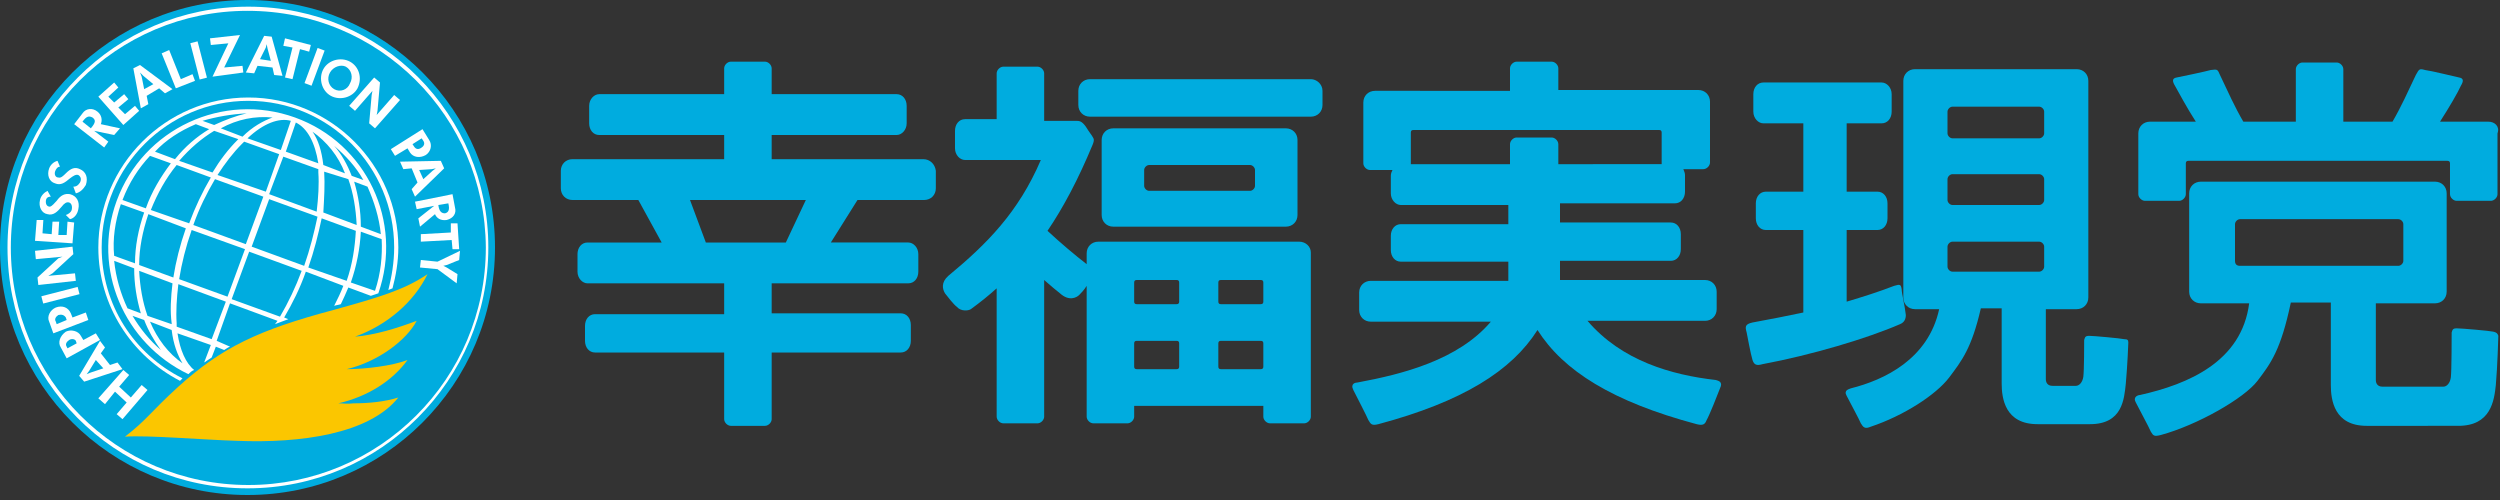 <?xml version="1.0" encoding="utf-8"?>
<svg version="1.1" id="HRP" xmlns="http://www.w3.org/2000/svg" xmlns:xlink="http://www.w3.org/1999/xlink" x="0px"
	 y="0px" viewBox="0 0 300 60" enable-background="new 0 0 300 60" xml:space="preserve">
<rect x="0" y="0" width="300" height="60" fill="#333333" stroke="none"/>
<g>
	<path fill="#00ACDF" d="M254.9,40.7c-0.4-0.1-3.7-0.4-4.2-0.4c-0.5,0-0.5,0.2-0.6,0.5c0,0.4,0,3.6-0.1,4.4
		c-0.1,0.7-0.5,1.1-0.9,1.1c-0.4,0-2.2,0-2.8,0c-0.6,0-0.8-0.4-0.8-0.8c0-0.3,0-6.5,0-8.4h3.7c0.8,0,1.4-0.6,1.4-1.4v-26
		c0-0.8-0.6-1.4-1.4-1.4h-19.4c-0.8,0-1.4,0.6-1.4,1.4v26c0,0.8,0.6,1.4,1.4,1.4h2.9c-1.3,6-6.6,8.5-10.6,9.5
		c-0.2,0.1-0.9,0.2-0.5,0.9c0.4,0.8,1.5,2.8,1.7,3.3c0.3,0.5,0.5,0.7,1.2,0.4c3.9-1.3,7.8-3.8,9.4-5.9c1.5-2,2.7-3.5,3.8-8.3h2.5
		c0,2.3,0,7.9,0,9c0,1.8,0.4,4.9,4.3,4.9h6.3c3.9,0,4.1-3,4.3-4.9c0.2-2.2,0.3-4.9,0.3-4.9C255.4,40.8,255.3,40.7,254.9,40.7z
		 M233.7,13.4c0-0.3,0.3-0.6,0.6-0.6h10.4c0.3,0,0.6,0.3,0.6,0.6V16c0,0.3-0.3,0.6-0.6,0.6h-10.4c-0.3,0-0.6-0.3-0.6-0.6V13.4z
		 M233.7,21.5c0-0.3,0.3-0.6,0.6-0.6h10.4c0.3,0,0.6,0.3,0.6,0.6v2.5c0,0.3-0.3,0.6-0.6,0.6h-10.4c-0.3,0-0.6-0.3-0.6-0.6V21.5z
		 M233.7,29.6c0-0.3,0.3-0.6,0.6-0.6h10.4c0.3,0,0.6,0.3,0.6,0.6V32c0,0.3-0.3,0.6-0.6,0.6h-10.4c-0.3,0-0.6-0.3-0.6-0.6V29.6z"/>
	<path fill="#00ACDF" d="M228.7,37.8c-0.1-1-0.5-2.6-0.5-3.1c-0.1-0.6-0.2-0.6-0.9-0.4c-1.8,0.7-3.7,1.3-5.7,1.9v-8.6h3.7
		c0.7,0,1.2-0.6,1.2-1.4v-1.8c0-0.8-0.5-1.4-1.2-1.4h-3.7v-8.2h4.2c0.7,0,1.2-0.6,1.2-1.4v-2.1c0-0.8-0.6-1.4-1.2-1.4h-14.2
		c-0.7,0-1.2,0.6-1.2,1.4v2.1c0,0.8,0.6,1.4,1.2,1.4h4.8v8.2h-4.5c-0.7,0-1.2,0.6-1.2,1.4v1.8c0,0.8,0.5,1.4,1.2,1.4h4.5v9.9
		c-1.9,0.4-3.9,0.8-6.1,1.2c-0.9,0.2-0.9,0.5-0.7,1.2c0,0,0.5,2.7,0.7,3.3c0.2,0.6,0.5,0.7,1.2,0.5c5.9-1.1,12.6-3.1,16.5-4.8
		C228.5,38.7,228.7,38.3,228.7,37.8z"/>
</g>
<path fill="#00ACDF" d="M205.9,45.6c-5.3-0.6-11.3-2.3-15.4-7.1h14.1c0.8,0,1.4-0.6,1.4-1.4V35c0-0.8-0.6-1.4-1.4-1.4h-17.4l0-2.3
	h13.3c0.7,0,1.2-0.6,1.2-1.4v-1.8c0-0.8-0.5-1.4-1.2-1.4h-13.3l0-2.3h13.8c0.7,0,1.2-0.6,1.2-1.4V21c0-0.2-0.1-0.5-0.2-0.7h2.4
	c0.4,0,0.8-0.4,0.8-0.8v-7.3c0-0.8-0.6-1.4-1.4-1.4h-16.8V8.2c0-0.4-0.4-0.8-0.8-0.8H182c-0.4,0-0.8,0.4-0.8,0.8v2.7H165
	c-0.8,0-1.4,0.6-1.4,1.4V17v2.6c0,0.4,0.4,0.8,0.8,0.8h2.7c-0.1,0.2-0.2,0.4-0.2,0.7v2.1c0,0.8,0.6,1.4,1.2,1.4h12.9l0,2.3h-12.9
	c-0.7,0-1.2,0.6-1.2,1.4V30c0,0.8,0.5,1.4,1.2,1.4H181l0,2.3h-16.5c-0.8,0-1.4,0.6-1.4,1.4v2.1c0,0.8,0.6,1.4,1.4,1.4h14.4
	c-3.9,4.6-10.6,6.3-16,7.3c-0.2,0-0.9,0.1-0.5,0.9c0.4,0.8,1.6,3.1,1.8,3.6c0.3,0.5,0.4,0.7,1.2,0.5c10.1-2.7,16-6.4,19.1-11.3
	c3.1,4.9,9,8.6,19.1,11.3c0.8,0.2,1,0,1.2-0.5c0.3-0.5,1.3-3,1.6-3.8C206.8,45.8,206.2,45.7,205.9,45.6z M169.3,19.7
	C169.3,19.6,169.3,19.6,169.3,19.7l0-3.8c0-0.2,0.1-0.3,0.3-0.3l29.5,0c0.2,0,0.3,0.1,0.3,0.3l0,3.7c0,0,0,0.1,0,0.1H187l0-2.4
	c0-0.4-0.4-0.8-0.8-0.8H182c-0.4,0-0.8,0.4-0.8,0.8l0,2.4H169.3z"/>
<g>
	<path fill="#00ACDF" d="M157.3,9.5h-26.5c-0.8,0-1.4,0.6-1.4,1.4v1.7c0,0.8,0.6,1.4,1.4,1.4h26.5c0.8,0,1.4-0.6,1.4-1.4v-1.7
		C158.7,10.1,158,9.5,157.3,9.5z"/>
	<path fill="#00ACDF" d="M154.3,27.2c0.8,0,1.4-0.6,1.4-1.4v-9c0-0.8-0.6-1.4-1.4-1.4h-20.7c-0.8,0-1.4,0.6-1.4,1.4v9
		c0,0.8,0.6,1.4,1.4,1.4H154.3z M137.3,20.4c0-0.3,0.3-0.6,0.6-0.6H150c0.3,0,0.6,0.3,0.6,0.6v1.9c0,0.3-0.3,0.6-0.6,0.6h-12.1
		c-0.3,0-0.6-0.3-0.6-0.6V20.4z"/>
	<path fill="#00ACDF" d="M155.9,29h-24.1c-0.8,0-1.4,0.6-1.4,1.4v1.3c0,0,0,0,0,0c-1.3-1-3.2-2.6-4.7-4c1.9-2.8,3.7-6.2,5.4-10.3
		c0.3-0.7,0.1-0.8,0-1c-0.1-0.2-0.3-0.4-0.8-1.2c-0.5-0.7-0.8-0.7-1.2-0.7h-3.8V8.8c0-0.4-0.4-0.8-0.8-0.8h-4.1
		c-0.4,0-0.8,0.4-0.8,0.8v5.5h-3.8c-0.7,0-1.2,0.6-1.2,1.4v2.1c0,0.8,0.6,1.4,1.2,1.4h9.1c-2.7,6.3-6.5,10.1-11.1,13.9
		c-0.9,0.8-0.7,1.6-0.4,2.1c0.3,0.4,1.1,1.4,1.4,1.6c0.5,0.6,1.4,0.5,1.7,0.3c1.1-0.8,2.1-1.6,3.1-2.5V50c0,0.4,0.4,0.8,0.8,0.8h4.1
		c0.4,0,0.8-0.4,0.8-0.8V33.6c0.8,0.7,1.5,1.3,1.9,1.6c1.1,1,2,0.5,2.3,0.2c0.2-0.2,0.6-0.6,0.9-1.1V50c0,0.4,0.4,0.8,0.8,0.8h4.1
		c0.4,0,0.8-0.4,0.8-0.8v-1.3h15.5V50c0,0.4,0.4,0.8,0.8,0.8h4.1c0.4,0,0.8-0.4,0.8-0.8V30.3C157.3,29.6,156.7,29,155.9,29z
		 M141.5,44c0,0.2-0.1,0.3-0.3,0.3h-4.8c-0.2,0-0.3-0.1-0.3-0.3v-2.8c0-0.2,0.1-0.3,0.3-0.3h4.8c0.2,0,0.3,0.1,0.3,0.3V44z
		 M141.5,36.2c0,0.2-0.1,0.3-0.3,0.3h-4.8c-0.2,0-0.3-0.1-0.3-0.3v-2.3c0-0.2,0.1-0.3,0.3-0.3h4.8c0.2,0,0.3,0.1,0.3,0.3V36.2z
		 M151.6,44c0,0.2-0.1,0.3-0.3,0.3h-4.8c-0.2,0-0.3-0.1-0.3-0.3v-2.8c0-0.2,0.1-0.3,0.3-0.3h4.8c0.2,0,0.3,0.1,0.3,0.3V44z
		 M151.6,36.2c0,0.2-0.1,0.3-0.3,0.3h-4.8c-0.2,0-0.3-0.1-0.3-0.3v-2.3c0-0.2,0.1-0.3,0.3-0.3h4.8c0.2,0,0.3,0.1,0.3,0.3V36.2z"/>
</g>
<path fill="#00ACDF" d="M110.8,19.1H92.6v-2.9h15c0.6,0,1.2-0.6,1.2-1.4v-2.1c0-0.8-0.5-1.4-1.2-1.4h-15V8.2c0-0.4-0.4-0.8-0.8-0.8
	h-4.1c-0.4,0-0.8,0.4-0.8,0.8v3.1h-15c-0.6,0-1.2,0.6-1.2,1.4v2.1c0,0.8,0.5,1.4,1.2,1.4h15v2.9H68.7c-0.8,0-1.4,0.6-1.4,1.4v2.1
	c0,0.8,0.6,1.4,1.4,1.4h7.9l2.8,5.1h-8.9c-0.7,0-1.2,0.6-1.2,1.4v2.1c0,0.8,0.6,1.4,1.2,1.4h16.4v3.7H71.4c-0.7,0-1.2,0.6-1.2,1.4
	v1.8c0,0.8,0.5,1.4,1.2,1.4h15.5v8c0,0.4,0.4,0.8,0.8,0.8h4.1c0.4,0,0.8-0.4,0.8-0.8v-8h15.5c0.7,0,1.2-0.6,1.2-1.4V39
	c0-0.8-0.5-1.4-1.2-1.4H92.6V34H109c0.7,0,1.2-0.6,1.2-1.4v-2.1c0-0.8-0.6-1.4-1.2-1.4h-9.3l3.2-5.1h8c0.8,0,1.4-0.6,1.4-1.4v-2.1
	C112.2,19.7,111.6,19.1,110.8,19.1z M94.3,29.1h-9.6L82.8,24h13.9L94.3,29.1z"/>
<g>
	<path fill="#00ACDF" d="M299.2,39.8c-0.4-0.1-3.8-0.4-4.4-0.4c-0.5,0-0.5,0.2-0.6,0.5c0,0.4,0,4.6-0.1,5.4
		c-0.1,0.7-0.5,1.1-0.9,1.1c-0.4,0-6.7,0-7.3,0c-0.6,0-0.8-0.4-0.8-0.8c0-0.3,0-7.1,0-9.2h7.1c0.8,0,1.4-0.6,1.4-1.4V23.2
		c0-0.8-0.6-1.4-1.4-1.4h-28.1c-0.8,0-1.4,0.6-1.4,1.4V35c0,0.8,0.6,1.4,1.4,1.4h5.8c-0.9,7-7.3,9.7-13.1,11c-0.2,0-0.9,0.2-0.5,0.9
		c0.4,0.8,1.6,3,1.8,3.5c0.3,0.5,0.4,0.6,1.2,0.4c4.4-1.2,10-4.4,11.6-6.5c1.6-2.1,2.8-3.7,4-9.4h4.8c0,2.6,0,8.7,0,9.9
		c0,1.8,0.4,4.9,4.3,4.9H295c3.9,0,4.3-3,4.5-4.9c0.2-2.2,0.3-5.9,0.3-5.9C299.7,40,299.6,39.9,299.2,39.8z M268.2,31.3v-4.4
		c0-0.3,0.3-0.6,0.6-0.6h19c0.3,0,0.6,0.3,0.6,0.6v4.4c0,0.3-0.3,0.6-0.6,0.6h-19C268.4,31.9,268.2,31.7,268.2,31.3z"/>
	<path fill="#00ACDF" d="M298.6,14.6h-5.8c1.1-1.7,2.2-3.6,2.5-4.3c0.3-0.5,0.4-0.9-0.2-1c-0.5-0.1-3.3-0.8-4.1-0.9
		c-0.7-0.2-0.7-0.1-1.1,0.6c-0.9,1.9-1.8,3.9-2.8,5.6h-5.9V8.3c0-0.4-0.4-0.8-0.8-0.8h-4.1c-0.4,0-0.8,0.4-0.8,0.8v6.3h-6.3
		c-1-1.7-1.9-3.7-2.8-5.6c-0.3-0.7-0.3-0.7-1.1-0.6c-0.7,0.2-3.6,0.8-4.1,0.9c-0.6,0.1-0.5,0.5-0.2,1c0.4,0.7,1.4,2.6,2.5,4.3h-5.5
		c-0.8,0-1.4,0.6-1.4,1.4v7.3c0,0.4,0.4,0.8,0.8,0.8h4.1c0.4,0,0.8-0.4,0.8-0.8l0-3.7c0-0.2,0.1-0.3,0.3-0.3l31.1,0
		c0.2,0,0.3,0.1,0.3,0.3l0,3.7c0,0.4,0.4,0.8,0.8,0.8h4.1c0.4,0,0.8-0.4,0.8-0.8V16C300,15.2,299.4,14.6,298.6,14.6z"/>
</g>
<circle fill="#00ACDF" cx="29.7" cy="29.7" r="29.7"/>
<g>
	<g>
		
			<rect x="6.8" y="33.2" transform="matrix(-0.25 -0.968 0.968 -0.25 -25.252 51.307)" fill="#FFFFFF" width="0.9" height="4.5"/>
		<path fill="#FFFFFF" d="M4.3,31.1l3.2-0.3L7,31l-2.5,2.3l0.1,0.9l4.5-0.5L9,32.8l-3.2,0.3l0.5-0.3l2.5-2.3l-0.1-0.9l-4.5,0.5
			L4.3,31.1z"/>
		<polygon fill="#FFFFFF" points="12.6,48.5 13.8,47 15.2,48.3 14,49.7 14.7,50.3 17.7,46.8 17,46.2 15.7,47.7 14.3,46.4 15.5,45 
			14.8,44.4 11.8,47.8 		"/>
		<path fill="#FFFFFF" d="M12.6,41.7L12,40.9l-2.5,4.2l0.6,0.7l4.6-1.5l-0.6-0.8l-0.9,0.3l-1.1-1.4L12.6,41.7z M12.4,44.2l-1.5,0.5
			l-0.5,0.2l0.3-0.4l0.8-1.3L12.4,44.2z"/>
		<polygon fill="#FFFFFF" points="5.2,26.4 4.4,26.4 4.2,28.9 8.7,29.2 8.9,26.7 8.1,26.6 8,28.2 7,28.2 7.1,26.6 6.3,26.6 
			6.2,28.1 5.1,28 		"/>
		<path fill="#FFFFFF" d="M8.4,26.3c0.5-0.1,0.9-0.6,1-1.2c0.2-0.9-0.2-1.6-1-1.8c-0.6-0.1-1.1,0.1-1.6,0.8
			c-0.3,0.3-0.5,0.6-0.8,0.7c-0.3,0-0.5-0.2-0.5-0.6c0-0.4,0.2-0.6,0.6-0.6l-0.4-0.7c-0.4,0.2-0.8,0.6-0.9,1.1
			c-0.2,0.8,0.2,1.6,0.9,1.7c0.7,0.2,1.2-0.3,1.7-0.9c0.3-0.4,0.6-0.6,0.9-0.5c0.3,0.1,0.4,0.5,0.3,0.9c-0.1,0.3-0.4,0.5-0.7,0.6
			L8.4,26.3z"/>
		<path fill="#FFFFFF" d="M9.1,23.2c0.5-0.1,0.9-0.5,1.2-1c0.3-0.9,0-1.6-0.7-1.9C9,20,8.5,20.2,7.9,20.8c-0.3,0.3-0.6,0.6-0.9,0.5
			c-0.3,0-0.5-0.3-0.4-0.7c0.1-0.3,0.3-0.6,0.6-0.6l-0.3-0.7c-0.4,0.1-0.8,0.4-1,0.9c-0.3,0.8,0,1.6,0.7,1.8
			c0.7,0.3,1.2-0.1,1.8-0.6c0.4-0.3,0.7-0.5,1-0.4c0.3,0.2,0.4,0.5,0.2,0.9c-0.2,0.3-0.4,0.5-0.8,0.5L9.1,23.2z"/>
		<path fill="#FFFFFF" d="M7.3,41.7L8,43l4-2.2L11.5,40L10,40.8l-0.3-0.5c-0.3-0.6-1.2-0.8-1.8-0.5C7.2,40.3,6.9,41.1,7.3,41.7z
			 M9.1,40.9l0.1,0.3l-1.1,0.6L8,41.6c-0.2-0.3,0-0.6,0.3-0.8C8.6,40.6,9,40.7,9.1,40.9z"/>
		<path fill="#FFFFFF" d="M5.9,38.6L6.4,40l4.2-1.6l-0.3-0.9l-1.6,0.6l-0.2-0.5c-0.3-0.7-1-1-1.8-0.7C6,37.2,5.6,38,5.9,38.6z
			 M7.9,38.1L8,38.4l-1.2,0.5l-0.1-0.3C6.5,38.3,6.7,38,7,37.8C7.4,37.7,7.7,37.8,7.9,38.1z"/>
	</g>
	<g>
		<rect x="23.4" y="5" transform="matrix(0.968 -0.25 0.25 0.968 -1.065 6.196)" fill="#FFFFFF" width="0.9" height="4.5"/>
		
			<rect x="37.3" y="5.8" transform="matrix(0.937 0.349 -0.349 0.937 5.186 -12.696)" fill="#FFFFFF" width="0.9" height="4.5"/>
		<path fill="#FFFFFF" d="M47.3,11.4l-2.1,2.4l0.1-0.5l0.3-3.4l-0.7-0.6l-3,3.4l0.7,0.6l2.1-2.4l-0.1,0.5l-0.3,3.4l0.7,0.6l3-3.4
			L47.3,11.4z"/>
		<path fill="#FFFFFF" d="M19.8,11.2l0.9-0.5l-3.9-2.9L16,8.2l0.9,4.8l0.9-0.5l-0.2-1l1.5-0.9L19.8,11.2z M17.3,10.7L17,9.2
			l-0.2-0.5l0.4,0.4l1.2,1L17.3,10.7z"/>
		<path fill="#FFFFFF" d="M32.9,9l1,0.1l-1.3-4.7l-0.9-0.1l-2.2,4.4l1,0.1l0.4-0.9l1.8,0.2L32.9,9z M31.2,7.1l0.7-1.4L32,5.3
			l0.1,0.5l0.4,1.5L31.2,7.1z"/>
		<polygon fill="#FFFFFF" points="14.2,10.5 13.7,9.9 11.8,11.6 14.8,15 16.7,13.3 16.2,12.7 15,13.7 14.2,12.9 15.4,11.9 
			14.9,11.3 13.7,12.3 13,11.6 		"/>
		<path fill="#FFFFFF" d="M12.1,14.9c0.2-0.5,0.1-1.1-0.4-1.5c-0.6-0.5-1.4-0.4-1.8,0.2l-1,1.3l3.6,2.8L13,17l-1.7-1.3l2.4,0.5
			l0.7-0.8L12.1,14.9z M10.9,15.4l-1-0.8c0.5-0.7,0.8-0.7,1.2-0.5C11.5,14.4,11.5,14.7,10.9,15.4z"/>
		<polygon fill="#FFFFFF" points="23.4,9.7 21.1,10.6 19.4,6.4 20.3,6 21.7,9.5 23.1,8.9 		"/>
		<polygon fill="#FFFFFF" points="36,5.9 35.1,9.5 34.2,9.3 35.1,5.7 34,5.5 34.2,4.6 37.3,5.4 37.1,6.2 		"/>
		<g>
			<polygon fill="#FFFFFF" points="28.8,4.2 25.2,4.6 25.3,5.4 27.4,5.2 25.5,9.2 29.2,8.7 29.1,7.9 26.9,8.1 			"/>
		</g>
		<path fill="#FFFFFF" d="M42,7.4c-1.1-0.6-2.6-0.2-3.2,0.9c-0.6,1.1-0.2,2.6,0.9,3.2c1.1,0.6,2.6,0.2,3.2-0.9
			C43.5,9.4,43.1,8,42,7.4z M40.1,10.7c-0.7-0.4-0.9-1.3-0.5-2c0.4-0.7,1.3-1,1.9-0.7c0.7,0.4,0.9,1.3,0.5,2
			C41.7,10.8,40.8,11.1,40.1,10.7z"/>
	</g>
	<g>
		<path fill="#FFFFFF" d="M49.4,22.7l0.4,0.9l3.5-3.4l-0.4-0.9l-4.9,0.1l0.4,0.9l1-0.1l0.7,1.7L49.4,22.7z M50.3,20.4l1.5-0.1
			l0.5-0.1l-0.4,0.3l-1.1,1L50.3,20.4z"/>
		<path fill="#FFFFFF" d="M51.5,16.8l-0.8-1.3l-3.8,2.4l0.5,0.8l1.5-0.9l0.3,0.5c0.4,0.6,1.2,0.7,1.9,0.3
			C51.7,18.2,51.9,17.4,51.5,16.8z M49.7,17.6l-0.2-0.3l1.1-0.7l0.2,0.3c0.2,0.3,0.1,0.6-0.2,0.8C50.2,18,49.9,17.9,49.7,17.6z"/>
		<path fill="#FFFFFF" d="M52.2,25.7c0.2,0.5,0.7,0.8,1.4,0.7c0.8-0.2,1.2-0.8,1-1.5l-0.3-1.6l-4.5,0.9l0.2,0.9l2.1-0.4l-1.9,1.5
			l0.2,1L52.2,25.7z M52.6,24.6l1.2-0.2c0.2,0.8,0,1.1-0.4,1.2C53,25.6,52.7,25.4,52.6,24.6z"/>
		<polygon fill="#FFFFFF" points="54.2,28.8 50.5,29 50.5,28.1 54.1,27.9 54.1,26.8 54.9,26.8 55.1,29.9 54.3,29.9 		"/>
		<polygon fill="#FFFFFF" points="54.8,34 54.9,32.9 53.6,32.1 53.2,31.9 53.6,31.8 55.1,31.2 55.2,30.1 52.5,31.4 50.5,31.2 
			50.4,32.1 52.5,32.3 		"/>
	</g>
</g>
<path fill="#FFFFFF" d="M58.6,29.7c0,15.9-12.9,28.9-28.9,28.9S0.9,45.7,0.9,29.7c0-15.9,12.9-28.9,28.9-28.9S58.6,13.8,58.6,29.7z
	 M29.7,1.3C14,1.3,1.3,14,1.3,29.7c0,15.7,12.7,28.5,28.5,28.5c15.7,0,28.5-12.7,28.5-28.5C58.2,14,45.5,1.3,29.7,1.3z"/>
<path fill="none" d="M25.2,21.3l-4.1-1.5c-1.2,1.5-2.3,3.4-3.1,5.4l4.5,1.7C23.3,24.8,24.2,23,25.2,21.3z"/>
<path fill="none" d="M28.6,16.8C28.6,16.8,28.6,16.8,28.6,16.8l-2.8-1.1c-1.5,0.9-3,2.1-4.2,3.6l4,1.5
	C26.5,19.3,27.5,17.9,28.6,16.8z"/>
<path fill="none" d="M31.6,23.6l-5.8-2.1c-1,1.7-1.9,3.5-2.6,5.5l6.4,2.3L31.6,23.6z"/>
<path fill="none" d="M22.4,27.4l-4.5-1.7c-0.7,2-1.1,4.1-1.1,6.1l4.1,1.5C21.2,31.4,21.7,29.4,22.4,27.4z"/>
<path fill="none" d="M38.3,20.6c0-0.1,0-0.2,0-0.4L34,18.8l-1.6,4.5l5.7,2.1C38.3,23.7,38.4,22.1,38.3,20.6z"/>
<path fill="none" d="M33.7,18l1.3-3.5c-1.5-0.4-3.3,0.3-5.2,2L33.7,18z"/>
<path fill="none" d="M38.2,19.6c-0.4-2.5-1.3-4.2-2.7-4.9l-1.3,3.5L38.2,19.6z"/>
<path fill="none" d="M16.7,32.4c0,1.9,0.4,3.8,1,5.4l2.9,1c0,0,0-0.1,0-0.1c-0.1-1.5,0-3.2,0.2-4.9L16.7,32.4z"/>
<path fill="none" d="M33.5,18.5L29.2,17c-0.1,0.1-0.2,0.2-0.3,0.3c-1,1-2,2.3-2.9,3.7l5.7,2.1L33.5,18.5z"/>
<path fill="none" d="M41.4,20.8c-0.9-2.1-2.2-3.8-3.9-5c0.6,1,1.1,2.4,1.3,4L41.4,20.8z"/>
<path fill="none" d="M29.1,16.3c1.2-1.1,2.4-1.9,3.6-2.3c-2.1-0.2-4.2,0.3-6.2,1.3L29.1,16.3z"/>
<path fill="none" d="M43.6,21.6c-0.9-1.5-2.1-2.9-3.4-4.1c0.8,1.1,1.5,2.3,2.1,3.6L43.6,21.6z"/>
<path fill="none" d="M43.3,27.2l2.4,0.9c-0.2-2-0.8-4-1.7-5.7l-1.6-0.6C43,23.5,43.3,25.3,43.3,27.2z"/>
<path fill="none" d="M42.7,27c0-1.9-0.4-3.8-1-5.5l-2.9-1c0,0,0,0.1,0,0.1c0.1,1.5,0,3.2-0.2,4.9L42.7,27z"/>
<path fill="none" d="M32.2,23.8l-2.1,5.7l6.3,2.3c0.7-2,1.2-4,1.5-5.9L32.2,23.8z"/>
<path fill="none" d="M27.8,35.8l5.8,2.1c1-1.7,1.9-3.5,2.6-5.5l-6.3-2.3L27.8,35.8z"/>
<path fill="none" d="M38.6,26.1c-0.3,1.9-0.8,3.9-1.6,5.9l4.5,1.7c0.7-2,1.1-4.1,1.1-6.1L38.6,26.1z"/>
<path fill="none" d="M29.6,13.6c-1.8,0-3.6,0.3-5.3,0.9l1.4,0.5C27,14.4,28.3,13.9,29.6,13.6z"/>
<path fill="none" d="M45.8,28.8l-2.5-0.9c-0.1,2-0.4,4-1.2,6.1l2.8,1C45.6,32.9,45.9,30.8,45.8,28.8z"/>
<path fill="none" d="M23,27.6c-0.7,2-1.2,4-1.5,5.9l5.8,2.1l2.1-5.7L23,27.6z"/>
<path fill="none" d="M25,15.5l-1.6-0.6c-1.8,0.8-3.5,1.9-5,3.3l2.4,0.9C22.2,17.6,23.6,16.4,25,15.5z"/>
<path fill="none" d="M17.3,25.5l-2.8-1c-0.7,2-1,4.1-0.8,6.2l2.5,0.9C16.2,29.6,16.6,27.6,17.3,25.5z"/>
<path fill="none" d="M21.2,38.8c0,0.1,0,0.2,0,0.4l4.2,1.5l1.6-4.5l-5.7-2.1C21.1,35.8,21,37.3,21.2,38.8z"/>
<path fill="none" d="M20.5,19.6L18,18.7c-1.4,1.5-2.6,3.3-3.3,5.3l2.8,1C18.3,23,19.3,21.1,20.5,19.6z"/>
<path fill="none" d="M16.1,32.2l-2.4-0.9c0.2,2,0.8,3.9,1.7,5.7l1.6,0.6C16.4,36,16.1,34.1,16.1,32.2z"/>
<path fill="none" d="M18,38.6c0.9,2.1,2.2,3.8,3.9,5c-0.6-1-1.1-2.4-1.3-4L18,38.6z"/>
<path fill="none" d="M15.9,37.9c0.9,1.5,2.1,2.9,3.4,4.1c-0.8-1.1-1.5-2.3-2-3.6L15.9,37.9z"/>
<path fill="#FFFFFF" d="M12.2,29.7c0-9.7,7.9-17.6,17.6-17.6S47.3,20,47.3,29.7c0,1.8-0.3,3.5-0.7,5.1c0.2-0.1,0.3-0.1,0.5-0.2
	c0.4-1.5,0.7-3.2,0.7-4.9c0-9.9-8.1-18-18-18s-18,8.1-18,18c0,7,4,13,9.8,16c0.1-0.1,0.2-0.2,0.3-0.3C16.1,42.5,12.2,36.6,12.2,29.7
	z"/>
<path fill="#FFFFFF" d="M35.4,14.1c-8.6-3.1-18.2,1.3-21.4,10c-3,8.2,0.9,17.1,8.6,20.8c0.2-0.2,0.4-0.4,0.7-0.5
	c-1-0.8-1.7-2.4-2-4.4l4,1.4l-0.8,2.1c0.3-0.2,0.6-0.4,0.9-0.6l0.5-1.3l1,0.4c0.2-0.1,0.4-0.3,0.7-0.4L26,40.9l1.6-4.5l5.7,2.1
	c-0.1,0.1-0.2,0.3-0.3,0.4c0.5-0.2,1.1-0.4,1.6-0.6l-0.5-0.2c1-1.7,1.9-3.5,2.6-5.5l4.5,1.7c-0.3,0.8-0.7,1.6-1.1,2.4
	c0.3-0.1,0.5-0.1,0.8-0.2c0.3-0.6,0.6-1.3,0.9-2l2.7,1c0.3-0.1,0.6-0.2,0.9-0.3C48.4,26.6,44,17.2,35.4,14.1z M45.7,28.1l-2.4-0.9
	c0-1.9-0.3-3.7-0.8-5.4l1.6,0.6C44.9,24.2,45.5,26.1,45.7,28.1z M38.9,20.6C38.9,20.6,38.9,20.5,38.9,20.6l2.9,0.9
	c0.6,1.7,0.9,3.5,1,5.5l-4-1.5C38.9,23.8,39,22.1,38.9,20.6z M43.6,21.6l-1.4-0.5c-0.5-1.3-1.2-2.6-2.1-3.6
	C41.5,18.7,42.7,20,43.6,21.6z M41.4,20.8l-2.6-1c-0.2-1.7-0.6-3-1.3-4C39.2,17,40.6,18.7,41.4,20.8z M20.6,38.8c0,0,0,0.1,0,0.1
	l-2.9-1c-0.6-1.7-0.9-3.5-1-5.4l4,1.5C20.5,35.7,20.4,37.3,20.6,38.8z M16.7,31.8c0-2,0.4-4,1.1-6.1l4.5,1.7c-0.7,2-1.2,4-1.5,5.9
	L16.7,31.8z M18.1,25.2c0.8-2,1.8-3.8,3.1-5.4l4.1,1.5c-1,1.7-1.9,3.6-2.6,5.5L18.1,25.2z M21.5,19.3c1.3-1.5,2.7-2.7,4.2-3.6l2.9,1
	c0,0,0,0-0.1,0.1c-1.1,1.1-2.1,2.4-3,3.9L21.5,19.3z M25.8,21.5l5.8,2.1l-2.1,5.7L23.2,27C23.9,25,24.8,23.2,25.8,21.5z M26.1,21
	c0.9-1.4,1.9-2.7,2.9-3.7c0.1-0.1,0.2-0.2,0.3-0.3l4.2,1.5l-1.6,4.5L26.1,21z M34,18.8l4.2,1.5c0,0.1,0,0.2,0,0.4
	c0.1,1.4,0,3-0.2,4.7l-5.7-2.1L34,18.8z M35.5,14.7c1.4,0.7,2.3,2.4,2.7,4.9l-3.9-1.4L35.5,14.7z M34.9,14.5L33.7,18l-4-1.4
	C31.6,14.8,33.5,14.1,34.9,14.5z M32.7,14.1c-1.1,0.4-2.4,1.1-3.6,2.3l-2.6-1C28.5,14.3,30.6,13.9,32.7,14.1z M29.6,13.6
	c-1.3,0.3-2.6,0.8-3.9,1.4l-1.4-0.5C26,14,27.8,13.7,29.6,13.6z M23.5,14.9l1.6,0.6c-1.5,0.9-2.9,2.1-4.1,3.6l-2.4-0.9
	C19.9,16.8,21.6,15.7,23.5,14.9z M18,18.7l2.5,0.9c-1.2,1.6-2.3,3.4-3,5.4l-2.8-1C15.5,21.9,16.6,20.2,18,18.7z M14.5,24.5l2.8,1
	c-0.7,2-1.1,4.1-1.1,6.1l-2.5-0.9C13.5,28.7,13.8,26.6,14.5,24.5z M13.7,31.3l2.4,0.9c0,1.9,0.3,3.7,0.8,5.4l-1.6-0.6
	C14.5,35.3,13.9,33.3,13.7,31.3z M15.9,37.9l1.4,0.5c0.5,1.3,1.2,2.5,2,3.6C17.9,40.8,16.8,39.4,15.9,37.9z M21.9,43.6
	c-1.7-1.2-3-2.9-3.9-5l2.6,1C20.8,41.3,21.3,42.6,21.9,43.6z M25.4,40.7l-4.2-1.5c0-0.1,0-0.2,0-0.4c-0.1-1.4,0-3,0.2-4.7l5.7,2.1
	L25.4,40.7z M27.3,35.6l-5.8-2.1c0.3-1.9,0.8-3.9,1.5-5.9l6.4,2.3L27.3,35.6z M33.6,38l-5.8-2.1l2.1-5.7l6.3,2.3
	C35.5,34.4,34.6,36.3,33.6,38z M36.5,31.9l-6.3-2.3l2.1-5.7l5.8,2.1C37.7,27.9,37.2,29.9,36.5,31.9z M41.6,33.7L37,32.1
	c0.7-2,1.2-4,1.6-5.9l4.1,1.5C42.6,29.6,42.3,31.7,41.6,33.7z M42.1,33.9c0.7-2,1.1-4.1,1.2-6.1l2.5,0.9c0.1,2-0.1,4.1-0.8,6.2
	L42.1,33.9z"/>
<path fill="#FBC600" d="M40.6,48.4c3.5-0.8,6.5-2.7,8.3-5.2c-1.8,0.7-5.1,1.1-7.3,1.1c3.8-0.9,7.2-3.5,8.4-5.8
	c-2.4,0.9-5,1.7-7.4,1.9c3.9-1.4,7.1-4.2,8.7-7.5c-2.8,1.9-5.9,2.8-11.3,4.3c-9,2.4-13.4,4.5-18.6,9.2c-3.4,3.1-3.7,3.9-6.4,6
	c2.7-0.2,9.7,0.4,13.5,0.5c7.5,0.3,15.8-0.8,19.3-5.2c-1.6,0.5-3.5,0.7-5.4,0.7C41.7,48.5,41.2,48.4,40.6,48.4z"/>
</svg>

